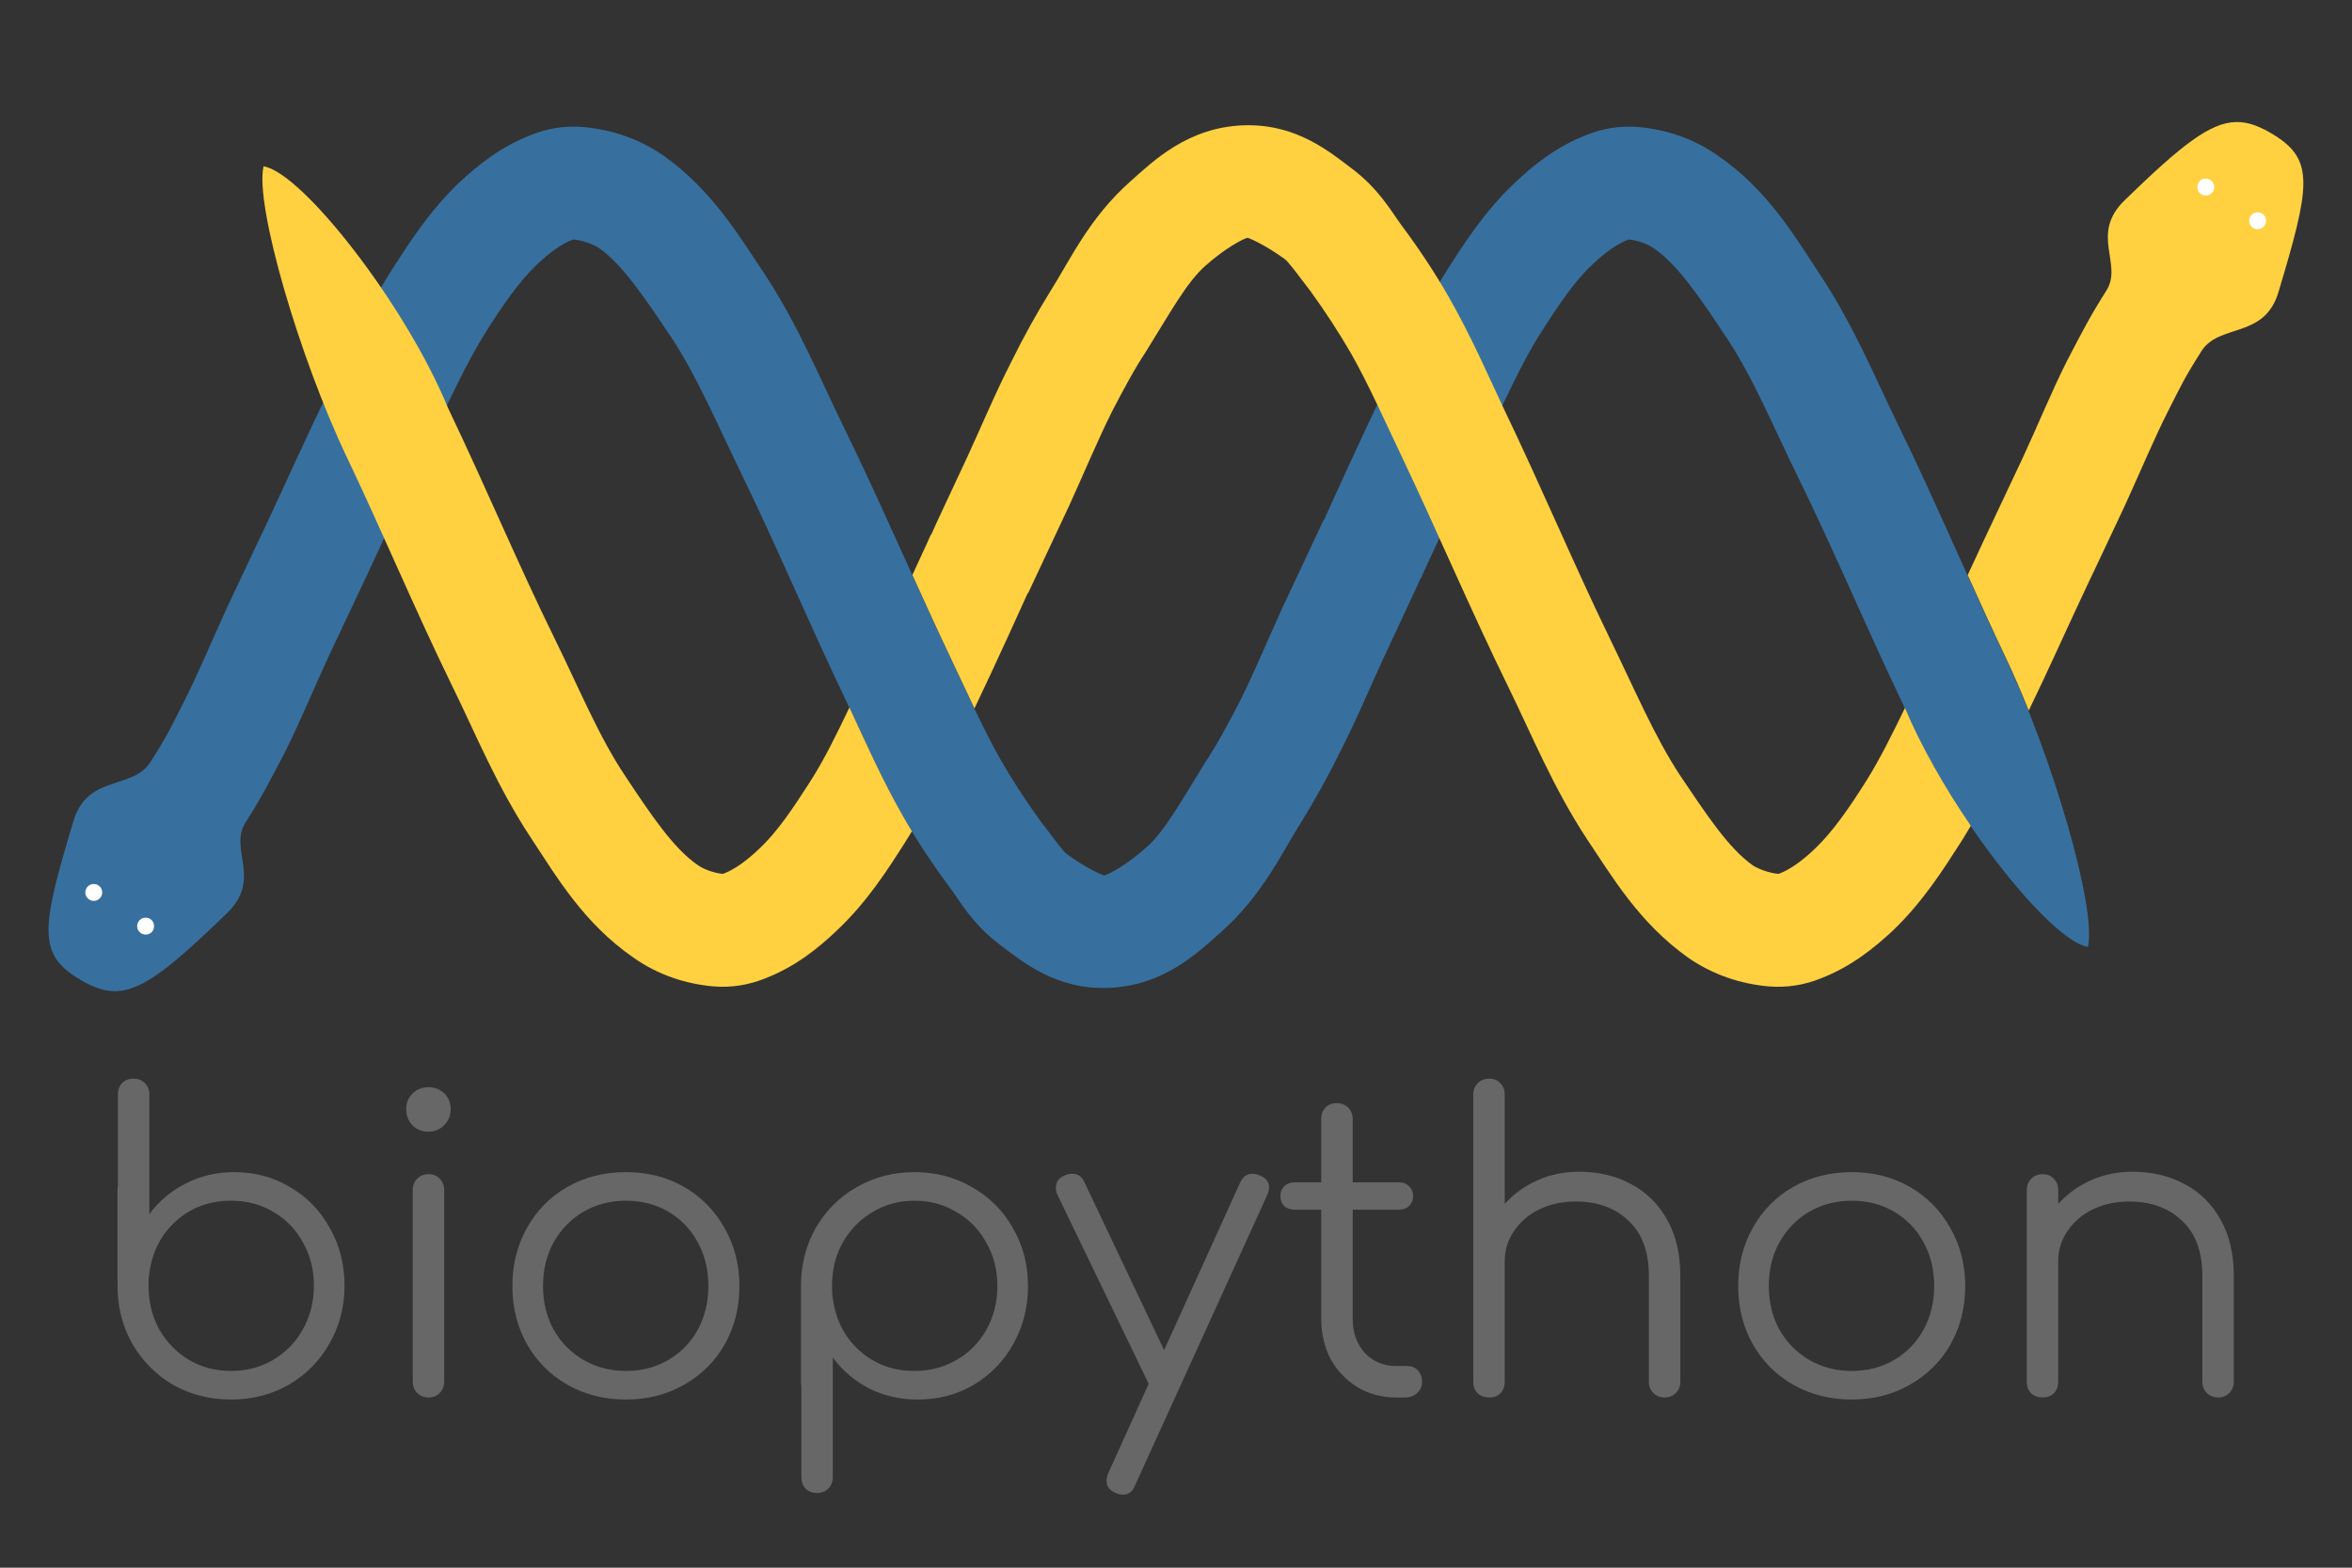 <?xml version="1.0" encoding="UTF-8" standalone="no"?>
<!-- Created with Inkscape (http://www.inkscape.org/) -->

<svg
   xmlns:dc="http://purl.org/dc/elements/1.1/"
   xmlns:cc="http://creativecommons.org/ns#"
   xmlns:rdf="http://www.w3.org/1999/02/22-rdf-syntax-ns#"
   xmlns:svg="http://www.w3.org/2000/svg"
   xmlns="http://www.w3.org/2000/svg"
   xmlns:sodipodi="http://sodipodi.sourceforge.net/DTD/sodipodi-0.dtd"
   xmlns:inkscape="http://www.inkscape.org/namespaces/inkscape"
   width="1800"
   height="1200"
   viewBox="0 0 1800 1200"
   id="svg2"
   version="1.1"
   inkscape:version="0.91 r13725"
   sodipodi:docname="biopython_logo.svg"
   inkscape:export-filename="F:\Informatik\biopython_website\assets\images\biopython_logo_xs.png"
   inkscape:export-xdpi="15"
   inkscape:export-ydpi="15">
  <rect x="0" y="0" width="1800" height="1200" fill="#333333" stroke="none"/>
  <defs
     id="defs4">
    <pattern
       y="0"
       x="0"
       height="6"
       width="6"
       patternUnits="userSpaceOnUse"
       id="EMFhbasepattern" />
  </defs>
  <sodipodi:namedview
     id="base"
     pagecolor="#ffffff"
     bordercolor="#666666"
     borderopacity="1.0"
     inkscape:pageopacity="0.0"
     inkscape:pageshadow="2"
     inkscape:zoom="0.50000001"
     inkscape:cx="1001.1531"
     inkscape:cy="579.40019"
     inkscape:document-units="px"
     inkscape:current-layer="layer1"
     showgrid="false"
     inkscape:window-width="1680"
     inkscape:window-height="987"
     inkscape:window-x="-8"
     inkscape:window-y="-8"
     inkscape:window-maximized="1"
     units="px"
     showguides="false"
     inkscape:guide-bbox="true">
    <sodipodi:guide
       position="900,637"
       orientation="1,0"
       id="guide4150" />
  </sodipodi:namedview>
  <g
     inkscape:label="Layer 1"
     inkscape:groupmode="layer"
     id="layer1"
     transform="translate(0,147.638)">
    <g
       style="font-style:normal;font-variant:normal;font-weight:normal;font-stretch:normal;font-size:312.5px;line-height:125%;font-family:Comfortaa;-inkscape-font-specification:'Comfortaa, Normal';text-align:start;letter-spacing:0px;word-spacing:0px;writing-mode:lr-tb;text-anchor:start;fill:#676767;fill-opacity:1;stroke:none;stroke-width:1px;stroke-linecap:butt;stroke-linejoin:miter;stroke-opacity:1"
       id="text4326">
      <path
         d="m 179.293,749.577 q 23.75,0 42.812,11.562 19.375,11.25 30.312,31.25 11.25,19.688 11.25,44.062 0,24.375 -11.562,44.375 -11.25,20 -31.25,31.562 -19.688,11.25 -44.062,11.25 -24.375,0 -44.375,-11.25 -19.688,-11.562 -31.25,-31.562 -11.25,-20 -11.25,-44.375 l 0,-73.438 q 0,-1.875 0.312,-2.812 l 0,-70 q 0,-5.312 3.125,-8.75 3.438,-3.438 8.75,-3.438 5.312,0 8.75,3.438 3.438,3.438 3.438,8.75 l 0,91.562 q 10.938,-15 27.812,-23.438 16.875,-8.75 37.188,-8.75 z m -2.5,152.188 q 17.812,0 32.188,-8.438 14.688,-8.75 22.812,-23.438 8.438,-15 8.438,-33.438 0,-18.438 -8.438,-33.125 -8.125,-15 -22.812,-23.438 -14.375,-8.438 -32.188,-8.438 -24.688,0 -42.188,15.625 -17.188,15.625 -20.312,40 0,0.938 -0.312,1.562 -0.312,2.5 -0.312,7.812 0,18.438 8.125,33.438 8.438,14.688 22.812,23.438 14.375,8.438 32.188,8.438 z"
         style="font-style:normal;font-variant:normal;font-weight:normal;font-stretch:normal;font-size:312.5px;line-height:125%;font-family:Comfortaa;-inkscape-font-specification:'Comfortaa, Normal';text-align:start;writing-mode:lr-tb;text-anchor:start"
         id="path4148" />
      <path
         d="m 328.052,922.077 q -5.312,0 -8.75,-3.438 -3.438,-3.438 -3.438,-8.75 l 0,-146.562 q 0,-5.312 3.438,-8.75 3.438,-3.438 8.75,-3.438 5.312,0 8.438,3.438 3.438,3.438 3.438,8.75 l 0,146.562 q 0,5.312 -3.438,8.75 -3.125,3.438 -8.438,3.438 z m -0.312,-203.438 q -7.188,0 -12.188,-5 -4.688,-5 -4.688,-12.188 0,-7.5 5,-12.188 5,-4.688 12.188,-4.688 6.875,0 11.875,4.688 5,4.688 5,12.188 0,7.188 -5,12.188 -5,5 -12.188,5 z"
         style="font-style:normal;font-variant:normal;font-weight:normal;font-stretch:normal;font-size:312.5px;line-height:125%;font-family:Comfortaa;-inkscape-font-specification:'Comfortaa, Normal';text-align:start;writing-mode:lr-tb;text-anchor:start"
         id="path4150" />
      <path
         d="m 479.009,923.64 q -24.688,0 -44.688,-11.25 -19.688,-11.25 -30.938,-30.938 -11.25,-20 -11.25,-44.688 0,-24.688 11.25,-44.688 11.25,-20 30.938,-31.25 20,-11.25 44.688,-11.25 24.688,0 44.375,11.25 19.688,11.25 30.938,31.25 11.562,20 11.562,44.688 0,24.688 -11.25,44.688 -11.25,19.688 -31.25,30.938 -19.688,11.25 -44.375,11.25 z m 0,-21.875 q 18.125,0 32.5,-8.438 14.375,-8.438 22.5,-23.125 8.125,-15 8.125,-33.438 0,-18.75 -8.125,-33.438 -8.125,-15 -22.5,-23.438 -14.375,-8.438 -32.5,-8.438 -17.812,0 -32.5,8.438 -14.375,8.438 -22.812,23.438 -8.125,14.688 -8.125,33.438 0,18.438 8.125,33.438 8.438,14.688 22.812,23.125 14.688,8.438 32.5,8.438 z"
         style="font-style:normal;font-variant:normal;font-weight:normal;font-stretch:normal;font-size:312.5px;line-height:125%;font-family:Comfortaa;-inkscape-font-specification:'Comfortaa, Normal';text-align:start;writing-mode:lr-tb;text-anchor:start"
         id="path4152" />
      <path
         d="m 699.864,749.577 q 24.375,0 44.062,11.562 20,11.25 31.25,31.25 11.562,20 11.562,44.375 0,24.375 -11.25,44.375 -10.938,19.688 -30.312,31.25 -19.062,11.25 -42.812,11.25 -20.312,0 -37.188,-8.438 -16.875,-8.75 -27.812,-23.75 l 0,91.562 q 0,5.312 -3.438,8.75 -3.438,3.438 -8.75,3.438 -5.312,0 -8.75,-3.438 -3.125,-3.438 -3.125,-8.75 l 0,-70 q -0.312,-0.938 -0.312,-2.812 l 0,-73.438 q 0,-24.375 11.25,-44.375 11.562,-20 31.25,-31.25 20,-11.562 44.375,-11.562 z m 0,152.188 q 17.812,0 32.188,-8.438 14.688,-8.438 22.812,-23.125 8.438,-15 8.438,-33.438 0,-18.438 -8.438,-33.125 -8.125,-15 -22.812,-23.438 -14.375,-8.75 -32.188,-8.75 -17.812,0 -32.188,8.75 -14.375,8.438 -22.812,23.438 -8.125,14.688 -8.125,33.125 0,5.312 0.312,7.812 0.312,0.625 0.312,1.562 3.125,24.375 20.312,40 17.5,15.625 42.188,15.625 z"
         style="font-style:normal;font-variant:normal;font-weight:normal;font-stretch:normal;font-size:312.5px;line-height:125%;font-family:Comfortaa;-inkscape-font-specification:'Comfortaa, Normal';text-align:start;writing-mode:lr-tb;text-anchor:start"
         id="path4154" />
      <path
         d="m 964.024,752.077 q 7.188,2.812 7.188,9.062 0,2.812 -1.25,5.625 l -101.25,222.5 q -2.812,7.188 -9.062,7.188 -3.125,0 -5.625,-1.25 -7.188,-2.812 -7.188,-9.375 0,-2.812 1.25,-5.625 l 30.938,-68.438 0,-0.312 -69.688,-144.375 q -1.25,-2.5 -1.25,-5.625 0,-6.562 6.875,-9.375 2.5,-1.25 5.625,-1.25 6.562,0 9.375,6.562 l 60.938,128.438 58.125,-128.125 q 3.125,-6.875 9.375,-6.875 2.812,0 5.625,1.25 z"
         style="font-style:normal;font-variant:normal;font-weight:normal;font-stretch:normal;font-size:312.5px;line-height:125%;font-family:Comfortaa;-inkscape-font-specification:'Comfortaa, Normal';text-align:start;writing-mode:lr-tb;text-anchor:start"
         id="path4156" />
      <path
         d="m 1077.095,898.015 q 5,0 8.125,3.438 3.125,3.438 3.125,8.75 0,5 -3.75,8.438 -3.75,3.438 -9.375,3.438 l -6.562,0 q -16.562,0 -29.688,-7.812 -13.125,-8.125 -20.625,-21.562 -7.188,-13.75 -7.188,-30.938 l 0,-83.438 -20.313,0 q -5,0 -8.125,-2.812 -2.812,-3.125 -2.812,-7.5 0,-4.688 2.812,-7.5 3.125,-3.125 8.125,-3.125 l 20.313,0 0,-48.438 q 0,-5.312 3.125,-8.75 3.438,-3.438 8.75,-3.438 5.312,0 8.75,3.438 3.438,3.438 3.438,8.75 l 0,48.438 35.312,0 q 5,0 7.812,3.125 3.125,2.812 3.125,7.5 0,4.375 -3.125,7.5 -2.812,2.812 -7.812,2.812 l -35.312,0 0,83.438 q 0,15.938 9.375,26.25 9.375,10 24.062,10 l 8.438,0 z"
         style="font-style:normal;font-variant:normal;font-weight:normal;font-stretch:normal;font-size:312.5px;line-height:125%;font-family:Comfortaa;-inkscape-font-specification:'Comfortaa, Normal';text-align:start;writing-mode:lr-tb;text-anchor:start"
         id="path4158" />
      <path
         d="m 1208.453,749.265 q 22.188,0 39.688,9.375 17.812,9.375 27.812,27.5 10,17.812 10,42.812 l 0,81.25 q 0,5 -3.438,8.438 -3.438,3.438 -8.438,3.438 -5.312,0 -8.75,-3.438 -3.438,-3.438 -3.438,-8.438 l 0,-81.25 q 0,-27.812 -15.625,-42.188 -15.312,-14.688 -40.312,-14.688 -15.312,0 -27.812,5.938 -12.188,5.938 -19.375,16.562 -7.188,10.312 -7.188,23.125 l 0,92.5 q 0,5.312 -3.438,8.75 -3.125,3.125 -8.438,3.125 -5.312,0 -8.75,-3.125 -3.438,-3.438 -3.438,-8.75 l 0,-220 q 0,-5.312 3.438,-8.75 3.438,-3.438 8.75,-3.438 5.312,0 8.438,3.438 3.438,3.438 3.438,8.75 l 0,83.75 q 10.312,-11.562 25,-18.125 14.688,-6.562 31.875,-6.562 z"
         style="font-style:normal;font-variant:normal;font-weight:normal;font-stretch:normal;font-size:312.5px;line-height:125%;font-family:Comfortaa;-inkscape-font-specification:'Comfortaa, Normal';text-align:start;writing-mode:lr-tb;text-anchor:start"
         id="path4160" />
      <path
         d="m 1417.12,923.64 q -24.688,0 -44.688,-11.25 -19.688,-11.25 -30.938,-30.938 -11.25,-20 -11.25,-44.688 0,-24.688 11.25,-44.688 11.25,-20 30.938,-31.25 20,-11.25 44.688,-11.25 24.688,0 44.375,11.25 19.688,11.25 30.938,31.25 11.562,20 11.562,44.688 0,24.688 -11.25,44.688 -11.25,19.688 -31.25,30.938 -19.688,11.25 -44.375,11.25 z m 0,-21.875 q 18.125,0 32.5,-8.438 14.375,-8.438 22.5,-23.125 8.125,-15 8.125,-33.438 0,-18.75 -8.125,-33.438 -8.125,-15 -22.5,-23.438 -14.375,-8.438 -32.5,-8.438 -17.812,0 -32.5,8.438 -14.375,8.438 -22.812,23.438 -8.125,14.688 -8.125,33.438 0,18.438 8.125,33.438 8.438,14.688 22.812,23.125 14.688,8.438 32.5,8.438 z"
         style="font-style:normal;font-variant:normal;font-weight:normal;font-stretch:normal;font-size:312.5px;line-height:125%;font-family:Comfortaa;-inkscape-font-specification:'Comfortaa, Normal';text-align:start;writing-mode:lr-tb;text-anchor:start"
         id="path4162" />
      <path
         d="m 1632.037,749.265 q 22.188,0 39.688,9.375 17.812,9.375 27.812,27.5 10,17.812 10,42.812 l 0,81.25 q 0,5 -3.438,8.438 -3.438,3.438 -8.438,3.438 -5.312,0 -8.75,-3.438 -3.438,-3.438 -3.438,-8.438 l 0,-81.25 q 0,-27.812 -15.625,-42.188 -15.312,-14.688 -40.312,-14.688 -15.312,0 -27.812,5.938 -12.188,5.938 -19.375,16.562 -7.188,10.312 -7.188,23.125 l 0,92.5 q 0,5.312 -3.438,8.75 -3.125,3.125 -8.438,3.125 -5.312,0 -8.75,-3.125 -3.438,-3.438 -3.438,-8.75 l 0,-146.875 q 0,-5.312 3.438,-8.75 3.438,-3.438 8.75,-3.438 5.312,0 8.438,3.438 3.438,3.438 3.438,8.75 l 0,10.625 q 10.312,-11.562 25,-18.125 14.688,-6.562 31.875,-6.562 z"
         style="font-style:normal;font-variant:normal;font-weight:normal;font-stretch:normal;font-size:312.5px;line-height:125%;font-family:Comfortaa;-inkscape-font-specification:'Comfortaa, Normal';text-align:start;writing-mode:lr-tb;text-anchor:start"
         id="path4164" />
    </g>
    <g
       id="g4359"
       transform="translate(2,6)">
      <g
         id="g4477">
        <path
           inkscape:connector-curvature="0"
           id="path4194"
           d="m 444.637,-56.396 c -14.88,-1.294 -28.467,1.294 -40.436,6.146 -23.291,9.058 -40.759,23.291 -54.993,36.554 -22.968,21.997 -38.495,46.582 -52.405,68.255 -19.409,30.731 -32.672,61.786 -46.258,89.282 l 0,0 0,0 c -17.468,35.26 -32.995,70.52 -48.846,104.162 l 0,0 0,0 c 0,0 -21.35,44.964 -30.084,63.727 -11.646,25.555 -22.968,52.405 -32.672,71.489 -9.705,19.086 -12.293,25.232 -25.879,46.582 -13.587,21.35 -48.05,9.081 -58.846,44.987 -24.155,80.336 -27.42,100.625 2.098,119.609 33.847,21.221 50.801,13.783 115.622,-49.269 26.845,-26.113 0.971,-48.688 13.91,-69.068 12.94,-20.38 18.762,-32.025 30.084,-53.699 10.999,-21.674 23.291,-51.433 33.966,-74.401 8.411,-17.792 29.761,-63.08 29.761,-63.08 l 0,0 c 16.498,-35.26 32.025,-69.873 48.199,-103.192 14.557,-29.761 27.173,-57.581 41.73,-80.872 13.263,-21.026 25.879,-39.142 39.142,-51.758 9.704,-9.381 19.409,-16.174 27.173,-19.085 0.646,-0.324 1.618,-0.324 0.646,-0.324 7.117,0.646 15.204,3.558 19.733,6.469 18.438,12.939 35.259,38.495 55.315,68.255 19.733,29.761 35.26,66.638 54.346,105.78 27.496,56.61 52.405,116.131 80.872,175.328 12.616,26.849 25.232,55.963 42.054,85.401 10.999,19.409 23.615,38.172 36.878,55.963 7.117,9.705 16.821,27.173 37.525,42.7 17.145,12.94 43.024,34.613 83.137,32.996 42.377,-1.617 68.575,-27.173 86.367,-43.024 31.378,-27.82 46.259,-60.492 60.816,-83.46 10.999,-17.792 21.027,-35.907 29.761,-53.699 13.263,-25.879 23.615,-51.11 34.29,-74.077 7.764,-16.821 25.232,-53.699 27.496,-59.198 l 0.324,0 1.941,-4.529 c 0,0 32.025,-69.873 48.2,-102.545 14.557,-29.761 26.849,-57.904 41.73,-81.195 13.263,-20.703 25.555,-39.142 39.142,-51.758 9.705,-9.381 19.409,-16.174 27.173,-19.085 0.646,-0.324 1.617,-0.324 0.646,-0.324 7.117,0.646 14.881,3.558 19.409,6.793 18.439,12.616 35.584,38.172 55.316,67.932 20.056,29.761 35.26,66.962 54.346,105.78 27.82,56.61 52.729,116.131 81.196,175.652 32.672,79.578 111.922,180.83 141.36,185.359 6.793,-29.761 -27.496,-146.54 -63.727,-222.559 -27.173,-56.934 -52.077,-116.778 -81.191,-176.3 -17.468,-35.583 -33.966,-76.343 -60.169,-115.808 -18.439,-27.82 -39.465,-64.374 -77.961,-90.9 -18.762,-13.263 -39.789,-20.056 -60.816,-21.997 -14.557,-1.294 -28.143,1.294 -40.112,6.146 -23.291,9.058 -40.759,23.291 -54.993,36.877 -22.968,21.674 -38.819,46.582 -52.405,67.932 -19.409,30.731 -32.996,61.786 -46.582,89.282 -16.821,34.289 -43.994,94.458 -46.582,100.28 -0.324,0 -0.324,0.646 -0.646,0.646 l -1.617,3.558 c 0,0 -21.027,44.641 -29.761,63.403 -11.646,25.555 -21.674,49.817 -32.672,71.813 -8.411,16.174 -16.821,32.025 -26.203,46.259 -17.787,28.467 -30.727,52.405 -44.96,65.021 -15.851,14.233 -30.084,21.35 -32.672,21.674 -0.324,0 -12.616,-4.852 -28.144,-16.175 -2.911,-1.941 -9.381,-10.998 -20.056,-24.909 C 783.652,460.209 773.3,444.358 763.919,428.183 750.332,404.245 738.363,377.072 724.777,348.607 697.604,291.35 672.372,231.828 643.258,172.307 625.789,136.724 609.291,95.964 583.412,56.499 564.65,28.679 543.623,-7.875 505.452,-34.724 486.689,-47.664 465.664,-54.457 444.637,-56.398 Z"
           style="fill:#37709f;fill-opacity:1;fill-rule:nonzero;stroke:none"
           sodipodi:nodetypes="cccccccccccccscsccccccccccccccccccccccccccccccccccccccccccccccccccccccccccccc" />
        <path
           inkscape:connector-curvature="0"
           id="path4196"
           d="m 76.229,529.481 c 0,3.558 -2.911,6.47 -6.47,6.47 -3.558,0 -6.47,-2.911 -6.47,-6.47 0,-3.558 2.911,-6.47 6.47,-6.47 3.558,0 6.47,2.911 6.47,6.47 z"
           style="fill:#ffffff;fill-opacity:1;fill-rule:nonzero;stroke:none" />
        <path
           inkscape:connector-curvature="0"
           id="path4198"
           d="m 115.894,555.276 c 0,3.558 -2.588,6.47 -6.47,6.47 -3.558,0 -6.47,-2.911 -6.47,-6.47 0,-3.558 2.911,-6.47 6.47,-6.47 3.882,0 6.47,2.911 6.47,6.47 z"
           style="fill:#ffffff;fill-opacity:1;fill-rule:nonzero;stroke:none" />
      </g>
      <g
         id="g4345"
         transform="matrix(-0.972,0,0,-0.972,1813.908,527.052)">
        <path
           style="fill:#ffd141;fill-opacity:1;fill-rule:nonzero;stroke:none"
           d="m 1711.064,87.375 c -19.977,0.328 -41.919,17.586 -85.471,59.949 -26.845,26.112 -0.971,48.689 -13.91,69.068 -12.94,20.38 -18.762,32.025 -30.084,53.699 -10.999,21.674 -23.292,51.433 -33.967,74.4 -8.411,17.792 -29.76,63.08 -29.76,63.08 -4.155,8.88 -8.247,17.717 -12.305,26.504 9.449,20.994 18.891,41.773 28.625,62.168 6.144,12.891 12.227,26.968 18.068,41.58 15.352,-31.648 29.336,-63.164 43.57,-93.375 0,0 21.35,-44.964 30.084,-63.727 11.646,-25.555 22.969,-52.404 32.674,-71.488 9.705,-19.086 12.291,-25.232 25.877,-46.582 13.586,-21.35 48.05,-9.083 58.846,-44.988 24.154,-80.336 27.421,-100.625 -2.098,-119.609 -11.106,-6.963 -20.394,-10.84 -30.15,-10.68 z m -756.223,2.449 c -1.226,0.006 -2.465,0.033 -3.719,0.084 -42.377,1.617 -68.574,27.175 -86.365,43.025 -31.378,27.82 -46.259,60.491 -60.816,83.459 -10.999,17.792 -21.028,35.907 -29.762,53.699 -13.263,25.879 -23.614,51.111 -34.289,74.078 -7.764,16.821 -25.232,53.698 -27.496,59.197 l -0.324,0 -1.941,4.529 c 0,0 -5.346,11.618 -12.049,26.096 9.495,20.968 18.972,41.76 28.697,62.252 6.527,13.674 12.678,27.036 18.816,39.898 16.607,-34.703 38.259,-82.64 40.557,-87.811 0.324,0 0.324,-0.646 0.646,-0.646 l 1.617,-3.559 c 0,0 21.026,-44.64 29.76,-63.402 11.646,-25.555 21.673,-49.817 32.672,-71.812 8.411,-16.174 16.822,-32.026 26.203,-46.26 17.787,-28.467 30.727,-52.405 44.961,-65.021 15.851,-14.233 30.084,-21.35 32.672,-21.674 0.324,0 12.617,4.854 28.145,16.176 2.911,1.941 9.38,10.998 20.055,24.908 10.998,15.204 21.351,31.054 30.732,47.229 13.586,23.938 25.556,51.112 39.143,79.578 27.173,57.257 52.404,116.777 81.517,176.299 17.468,35.583 33.967,76.343 59.846,115.809 18.762,27.819 39.789,64.373 77.961,91.223 18.762,12.939 39.788,19.733 60.814,21.674 l 0,-0.002 c 14.88,1.294 28.467,-1.295 40.436,-6.146 23.291,-9.058 40.759,-23.29 54.992,-36.553 22.968,-21.997 38.496,-46.582 52.406,-68.256 2.508,-3.972 4.91,-7.948 7.227,-11.922 -19.771,-28.952 -38.124,-60.938 -50.4,-90.191 -9.82,20.288 -19.226,39.238 -29.611,55.855 -13.263,21.026 -25.88,39.14 -39.143,51.756 -9.704,9.381 -19.408,16.175 -27.172,19.086 -0.34,0.17 -0.751,0.249 -0.941,0.287 -7.045,-0.698 -14.97,-3.56 -19.438,-6.432 -18.438,-12.939 -35.26,-38.495 -55.316,-68.256 -19.733,-29.761 -35.26,-66.638 -54.346,-105.779 -27.496,-56.61 -52.404,-116.133 -80.871,-175.33 -12.616,-26.849 -25.233,-55.963 -42.055,-85.4 -10.999,-19.409 -23.614,-38.171 -36.877,-55.963 -7.117,-9.705 -16.822,-27.174 -37.525,-42.701 -16.609,-12.535 -41.416,-33.267 -79.418,-33.08 z M 201.609,121.287 c -6.793,29.761 27.497,146.54 63.729,222.559 27.173,56.934 52.078,116.779 81.191,176.301 17.468,35.583 33.965,76.344 60.168,115.809 18.439,27.82 39.466,64.373 77.961,90.898 18.762,13.263 39.79,20.057 60.816,21.998 14.557,1.294 28.142,-1.295 40.111,-6.146 23.291,-9.058 40.76,-23.291 54.994,-36.877 22.968,-21.674 38.818,-46.583 52.404,-67.934 1.625,-2.573 3.195,-5.147 4.742,-7.723 -2.341,-3.858 -4.64,-7.736 -6.857,-11.648 -16.339,-28.594 -28.709,-56.866 -40.967,-83.07 -9.757,20.409 -19.074,39.547 -29.703,56.184 -13.263,20.703 -25.556,39.142 -39.143,51.758 -9.705,9.381 -19.408,16.173 -27.172,19.084 -0.331,0.166 -0.739,0.248 -0.936,0.287 -7.038,-0.697 -14.653,-3.565 -19.121,-6.756 -18.439,-12.616 -35.584,-38.171 -55.316,-67.932 -20.056,-29.761 -35.26,-66.961 -54.346,-105.779 C 396.346,425.689 371.438,366.167 342.971,306.646 310.298,227.068 231.047,125.816 201.609,121.287 Z"
           transform="matrix(-1.029,0,0,-1.029,1868.178,694.11)"
           id="path4353"
           inkscape:connector-curvature="0" />
        <path
           style="fill:#ffffff;fill-opacity:1;fill-rule:nonzero;stroke:none"
           d="m 97.329,526.447 c 0,3.661 -2.995,6.656 -6.656,6.656 -3.661,0 -6.656,-2.995 -6.656,-6.656 0,-3.661 2.995,-6.656 6.656,-6.656 3.661,0 6.656,2.995 6.656,6.656 z"
           id="path4355"
           inkscape:connector-curvature="0" />
        <path
           style="fill:#ffffff;fill-opacity:1;fill-rule:nonzero;stroke:none"
           d="m 138.135,552.985 c 0,3.661 -2.662,6.656 -6.656,6.656 -3.661,0 -6.656,-2.995 -6.656,-6.656 0,-3.661 2.995,-6.656 6.656,-6.656 3.994,0 6.656,2.995 6.656,6.656 z"
           id="path4357"
           inkscape:connector-curvature="0" />
      </g>
      <g
         transform="matrix(-0.972,0,0,-0.972,1813.908,527.052)"
         id="g4392" />
    </g>
  </g>
</svg>
